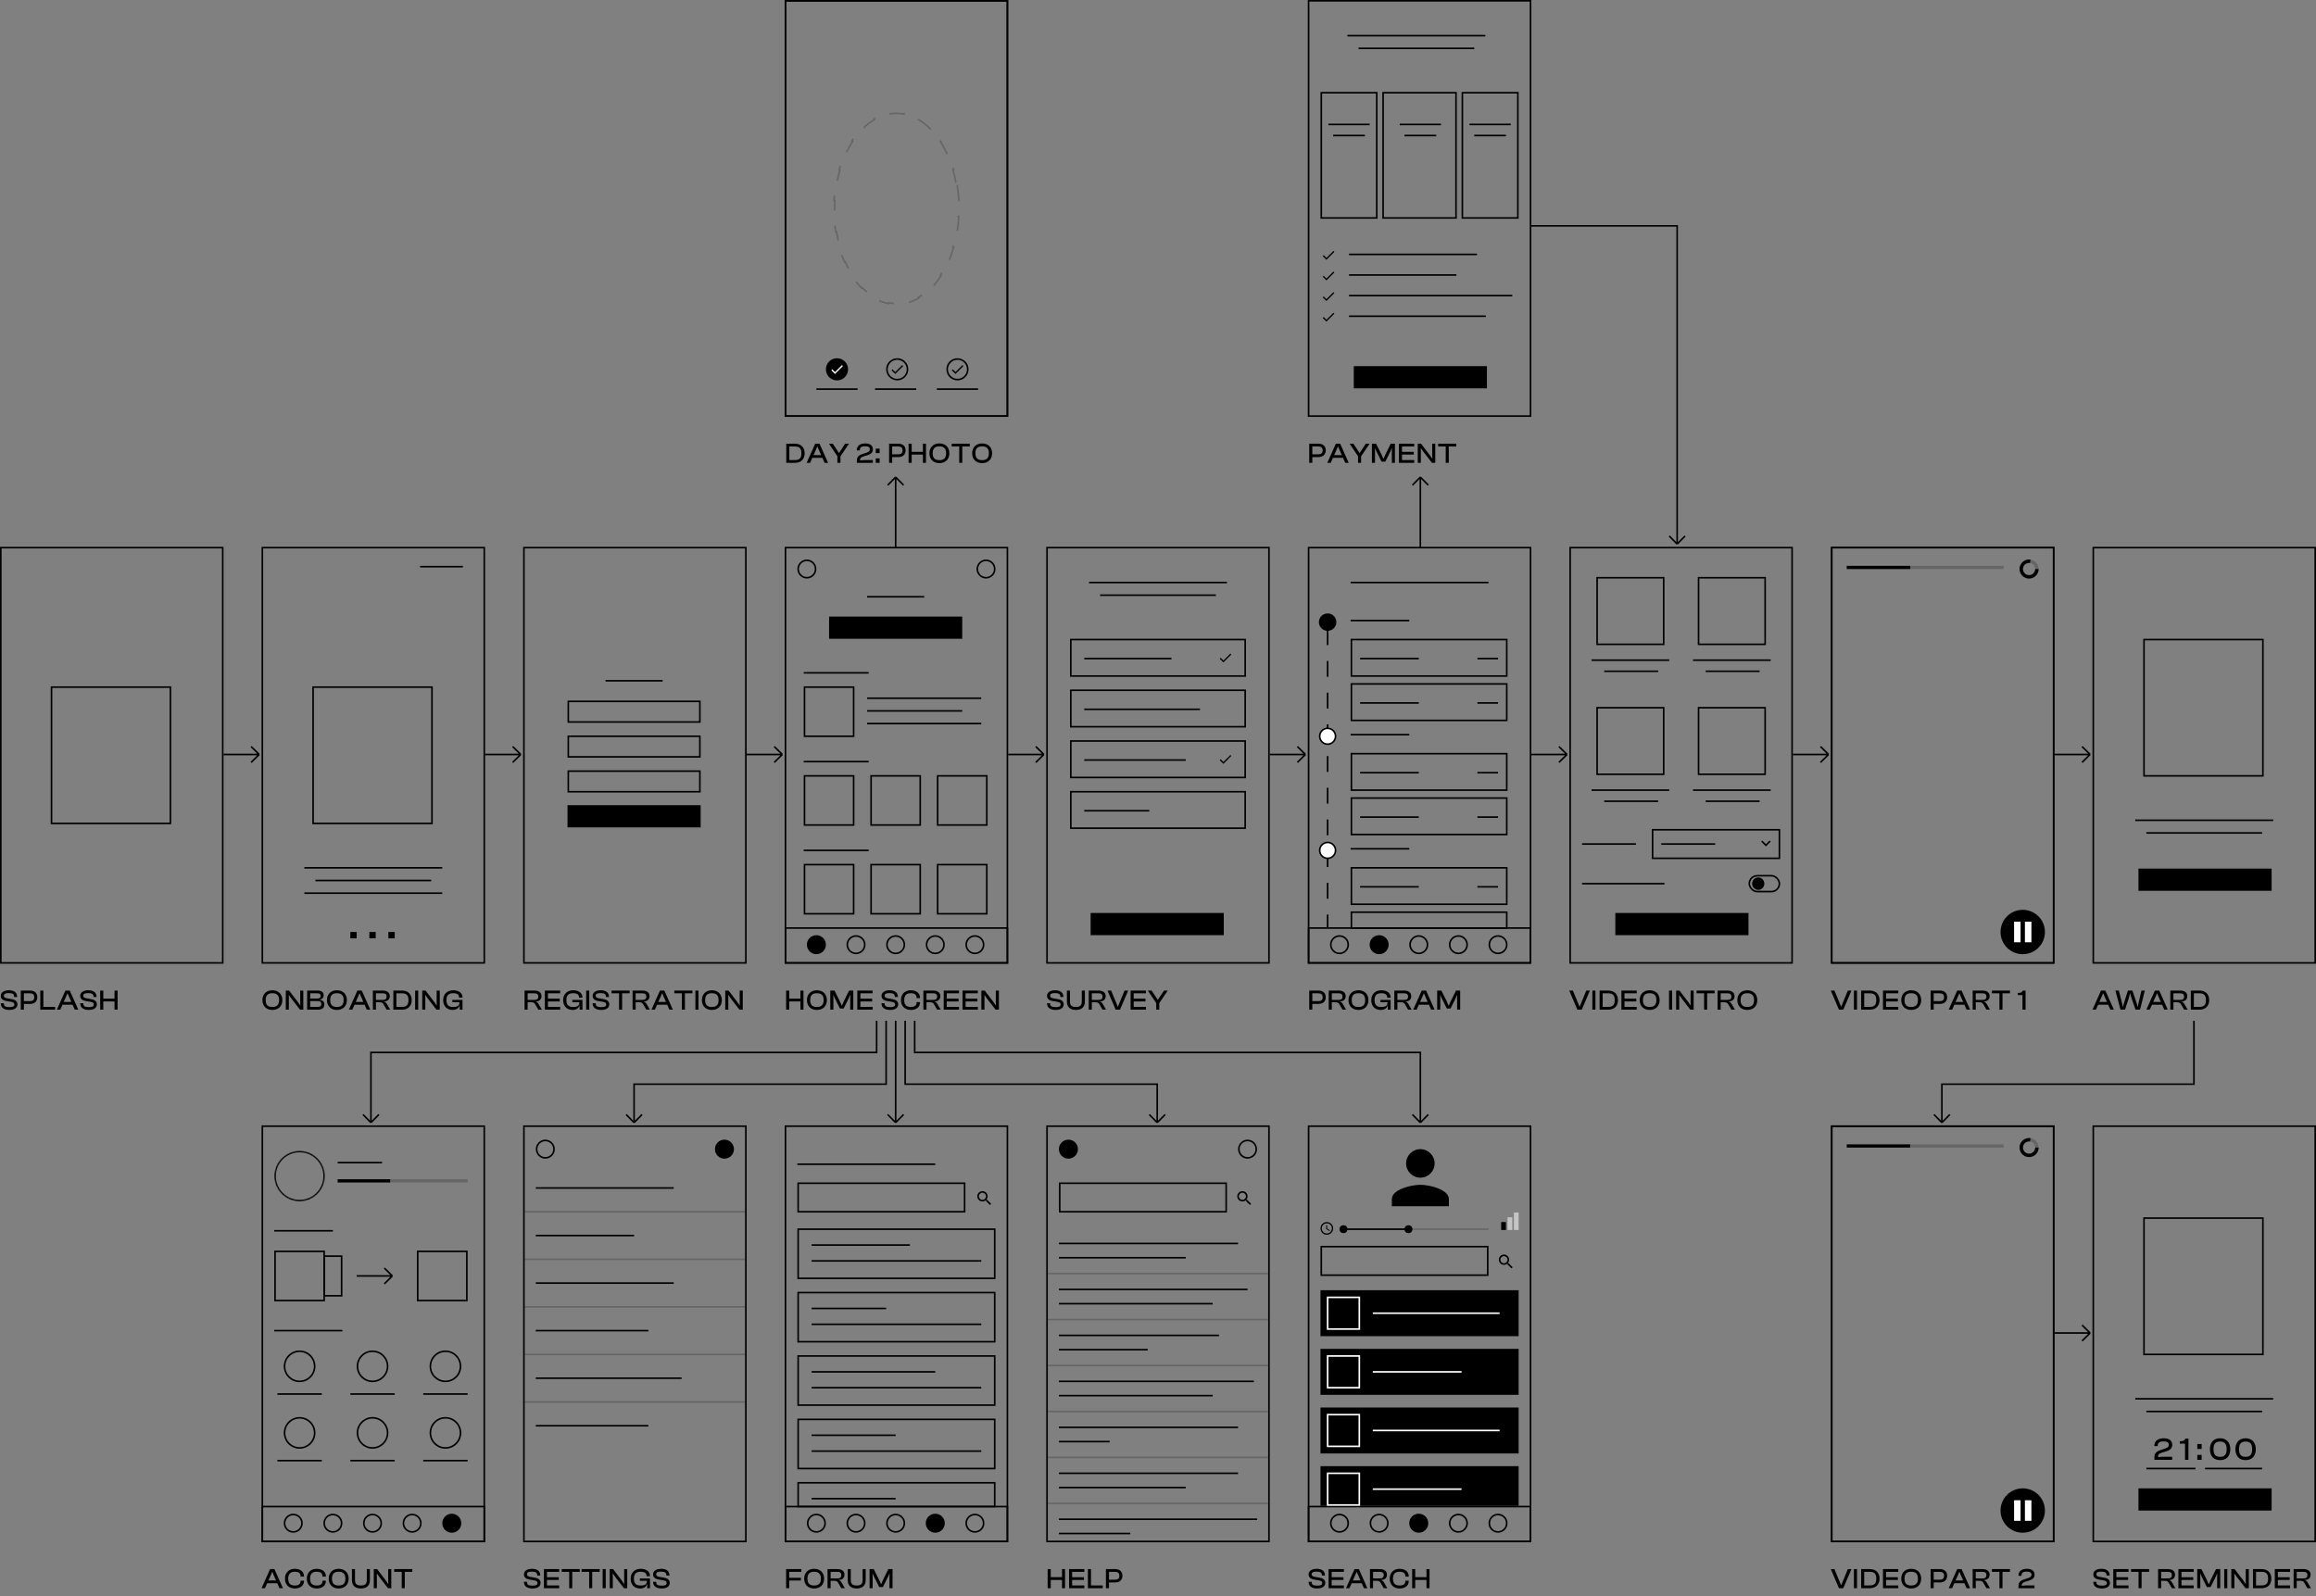 <svg width="1461" height="1007" viewBox="0 0 1461 1007" fill="none" xmlns="http://www.w3.org/2000/svg">
<rect x="0" y="0" width="1461" height="1007" fill="#808080" stroke="none"/>
<rect x="1103.5" y="552.5" width="19" height="10" rx="5" stroke="black"/>
<ellipse cx="1109.15" cy="557.5" rx="3.846" ry="3.929" fill="black"/>
<rect x="0.5" y="345.5" width="140" height="262" stroke="black"/>
<rect x="495.5" y="345.5" width="140" height="262" stroke="black"/>
<rect x="495.5" y="0.5" width="140" height="262" stroke="black"/>
<rect x="660.5" y="345.5" width="140" height="262" stroke="black"/>
<rect x="825.5" y="345.5" width="140" height="262" stroke="black"/>
<line x1="837.5" y1="397" x2="837.5" y2="585" stroke="black" stroke-dasharray="10 10"/>
<circle cx="837.5" cy="392.5" r="5.5" fill="black"/>
<circle cx="837.5" cy="464.5" r="5" fill="white" stroke="black"/>
<circle cx="837.5" cy="536.5" r="5" fill="white" stroke="black"/>
<rect x="825.5" y="0.5" width="140" height="262" stroke="black"/>
<rect x="165.5" y="710.5" width="140" height="262" stroke="black"/>
<line opacity="0.2" x1="213" y1="745" x2="295" y2="745" stroke="black" stroke-width="2"/>
<line x1="213" y1="745" x2="246.131" y2="745" stroke="black" stroke-width="2"/>
<rect x="330.5" y="710.5" width="140" height="262" stroke="black"/>
<rect x="495.5" y="710.5" width="140" height="262" stroke="black"/>
<rect x="660.5" y="710.5" width="140" height="262" stroke="black"/>
<rect x="825.5" y="710.5" width="140" height="262" stroke="black"/>
<rect x="990.5" y="345.5" width="140" height="262" stroke="black"/>
<rect x="1155.5" y="345.5" width="140" height="262" stroke="black"/>
<rect x="1155.5" y="710.5" width="140" height="262" stroke="black"/>
<rect x="1320.5" y="345.5" width="140" height="262" stroke="black"/>
<path d="M636 476H658.5M658.5 476L653.418 471M658.5 476L653.418 481" stroke="black"/>
<rect x="1320.5" y="710.5" width="140" height="262" stroke="black"/>
<path d="M801 476H823.5M823.5 476L818.418 471M823.5 476L818.418 481" stroke="black"/>
<path d="M966 476H988.5M988.5 476L983.418 471M988.5 476L983.418 481" stroke="black"/>
<path d="M32.5 433.5H107.5V519.5H32.5V433.5Z" stroke="black"/>
<path d="M141 476H163.5M163.5 476L158.418 471M163.5 476L158.418 481" stroke="black"/>
<path d="M471 476H493.5M493.5 476L488.418 471M493.5 476L488.418 481" stroke="black"/>
<path d="M565 644L565 708.25M565 708.25L570 703.168M565 708.25L560 703.168" stroke="black"/>
<path d="M565 345.25L565 301M565 301L560 306.082M565 301L570 306.082" stroke="black"/>
<path d="M896 345.25L896 301M896 301L891 306.082M896 301L901 306.082" stroke="black"/>
<path d="M1058 343.25L1058 142.5L965.5 142.5M1058 343.25L1063 338.168M1058 343.25L1053 338.168" stroke="black"/>
<path d="M730 708.25L730 684L571 684L571 644M730 708.25L735 703.168M730 708.25L725 703.168" stroke="black"/>
<path d="M896 708.25L896 664L577 664L577 644M896 708.25L901 703.168M896 708.25L891 703.168" stroke="black"/>
<path d="M400 708.25L400 684L559 684L559 644M400 708.25L395 703.168M400 708.25L405 703.168" stroke="black"/>
<path d="M1225 708.25L1225 684L1384 684L1384 644M1225 708.25L1220 703.168M1225 708.25L1230 703.168" stroke="black"/>
<path d="M234 708.25L234 664L553 664L553 644M234 708.25L229 703.168M234 708.25L239 703.168" stroke="black"/>
<path d="M306 476H328.5M328.5 476L323.418 471M328.5 476L323.418 481" stroke="black"/>
<path d="M225 805H247.5M247.5 805L242.418 800M247.5 805L242.418 810" stroke="black"/>
<path d="M497.844 637V631.798H504.936V637H506.862V624.94H504.936V630.052H497.844V624.94H495.9V637H497.844ZM515.321 637.18C519.137 637.18 521.621 634.732 521.621 630.97C521.621 627.208 519.137 624.76 515.321 624.76C511.541 624.76 509.039 627.208 509.039 630.97C509.039 634.732 511.541 637.18 515.321 637.18ZM515.321 635.308C512.459 635.308 511.091 633.976 511.091 630.97C511.091 627.964 512.459 626.614 515.321 626.614C518.183 626.614 519.569 627.964 519.569 630.97C519.569 633.976 518.183 635.308 515.321 635.308ZM525.722 637V629.602L525.65 627.856H525.794L526.532 629.602L529.862 636.28H532.202L535.532 629.602L536.27 627.856H536.414L536.342 629.602V637H538.286V624.94H535.64L532.202 631.924L531.14 634.426H530.996L529.898 631.924L526.424 624.94H523.778V637H525.722ZM550.458 637V635.254H542.754V631.798H550.188V630.07H542.754V626.686H550.458V624.94H540.81V637H550.458ZM561.546 637.18C565.11 637.18 566.604 635.488 566.604 633.652C566.604 631.888 565.416 630.79 563.004 630.358L560.07 629.854C558.648 629.548 558.036 629.206 558.036 628.162C558.036 627.082 558.9 626.542 561.096 626.542C563.598 626.542 564.48 627.28 564.48 628.756V628.99H566.406V628.882C566.406 626.524 564.804 624.76 561.276 624.76C557.532 624.76 556.092 626.524 556.092 628.27C556.092 630.25 557.532 631.186 559.566 631.546L562.518 632.032C564.048 632.32 564.66 632.716 564.66 633.76C564.66 634.894 563.85 635.398 561.546 635.398C558.9 635.398 558.054 634.678 558.054 633.238V632.95H556.11V633.058C556.11 635.596 557.946 637.18 561.546 637.18ZM574.572 637.18C577.992 637.18 580.35 635.38 580.35 632.482V632.248H578.208V632.482C578.208 634.336 577.038 635.308 574.59 635.308C571.764 635.308 570.396 633.976 570.396 630.97C570.396 627.964 571.764 626.614 574.59 626.614C577.038 626.614 578.208 627.604 578.208 629.44V629.692H580.35V629.44C580.35 626.56 577.974 624.76 574.572 624.76C570.828 624.76 568.344 627.208 568.344 630.97C568.344 634.732 570.828 637.18 574.572 637.18ZM584.447 637V632.32H586.661C588.173 632.32 588.731 632.716 589.271 633.67L591.197 637H593.429L591.413 633.508C590.981 632.752 590.549 632.212 589.613 631.96V631.834C591.881 631.708 593.195 630.484 593.195 628.486C593.195 626.236 591.503 624.94 588.767 624.94H582.503V637H584.447ZM584.447 626.686H588.749C590.369 626.686 591.179 627.28 591.179 628.756C591.179 630.268 590.369 630.826 588.749 630.826H584.447V626.686ZM604.964 637V635.254H597.26V631.798H604.694V630.07H597.26V626.686H604.964V624.94H595.316V637H604.964ZM616.846 637V635.254H609.142V631.798H616.576V630.07H609.142V626.686H616.846V624.94H607.198V637H616.846ZM621.024 637V629.926L620.952 627.838H621.096L622.608 629.962L628.044 637H630.132V624.94H628.188V632.068L628.278 634.246H628.134L626.568 631.996L621.168 624.94H619.08V637H621.024Z" fill="black"/>
<path d="M501.498 292C505.242 292 507.6 289.696 507.6 285.97C507.6 282.244 505.242 279.94 501.498 279.94H496.008V292H501.498ZM501.498 281.686C504.288 281.686 505.548 282.874 505.548 285.97C505.548 289.066 504.288 290.254 501.498 290.254H497.934V281.686H501.498ZM511.028 292L512.414 288.868H518.786L520.172 292H522.368L516.986 279.94H514.25L508.868 292H511.028ZM514.826 283.45L515.528 281.74H515.672L516.374 283.45L518.012 287.122H513.188L514.826 283.45ZM530.18 292V287.878L535.544 279.94H533.15L530.324 284.224L529.334 285.754H529.19L528.182 284.224L525.338 279.94H522.962L528.254 287.842V292H530.18ZM550.619 292V290.254H545.453L542.537 290.452C542.537 289.084 543.095 288.508 544.715 287.95L547.253 287.176C549.377 286.528 550.655 285.484 550.655 283.504C550.655 281.38 549.215 279.76 545.795 279.76C542.033 279.76 540.503 281.776 540.503 284.008V284.188H542.411V283.972C542.411 282.388 543.311 281.542 545.723 281.542C547.883 281.542 548.711 282.19 548.711 283.468C548.711 284.53 548.207 285.016 546.767 285.538L543.887 286.528C541.403 287.374 540.521 288.49 540.521 290.722V292H550.619ZM554.902 285.844V283.054H552.454V285.844H554.902ZM554.902 292V289.21H552.454V292H554.902ZM562.808 292V288.364H566.768C569.45 288.364 571.286 286.816 571.286 284.152C571.286 281.47 569.45 279.94 566.768 279.94H560.864V292H562.808ZM566.588 281.686C568.406 281.686 569.342 282.37 569.342 284.152C569.342 285.934 568.406 286.618 566.588 286.618H562.808V281.686H566.588ZM575.112 292V286.798H582.204V292H584.13V279.94H582.204V285.052H575.112V279.94H573.168V292H575.112ZM592.589 292.18C596.405 292.18 598.889 289.732 598.889 285.97C598.889 282.208 596.405 279.76 592.589 279.76C588.809 279.76 586.307 282.208 586.307 285.97C586.307 289.732 588.809 292.18 592.589 292.18ZM592.589 290.308C589.727 290.308 588.359 288.976 588.359 285.97C588.359 282.964 589.727 281.614 592.589 281.614C595.451 281.614 596.837 282.964 596.837 285.97C596.837 288.976 595.451 290.308 592.589 290.308ZM607.039 292V281.686H611.773V279.94H600.361V281.686H605.113V292H607.039ZM619.553 292.18C623.369 292.18 625.853 289.732 625.853 285.97C625.853 282.208 623.369 279.76 619.553 279.76C615.773 279.76 613.271 282.208 613.271 285.97C613.271 289.732 615.773 292.18 619.553 292.18ZM619.553 290.308C616.691 290.308 615.323 288.976 615.323 285.97C615.323 282.964 616.691 281.614 619.553 281.614C622.415 281.614 623.801 282.964 623.801 285.97C623.801 288.976 622.415 290.308 619.553 290.308Z" fill="black"/>
<path d="M665.958 637.18C669.522 637.18 671.016 635.488 671.016 633.652C671.016 631.888 669.828 630.79 667.416 630.358L664.482 629.854C663.06 629.548 662.448 629.206 662.448 628.162C662.448 627.082 663.312 626.542 665.508 626.542C668.01 626.542 668.892 627.28 668.892 628.756V628.99H670.818V628.882C670.818 626.524 669.216 624.76 665.688 624.76C661.944 624.76 660.504 626.524 660.504 628.27C660.504 630.25 661.944 631.186 663.978 631.546L666.93 632.032C668.46 632.32 669.072 632.716 669.072 633.76C669.072 634.894 668.262 635.398 665.958 635.398C663.312 635.398 662.466 634.678 662.466 633.238V632.95H660.522V633.058C660.522 635.596 662.358 637.18 665.958 637.18ZM678.696 637.18C682.314 637.18 684.366 635.272 684.366 631.996V624.94H682.422V631.87C682.422 634.3 681.342 635.308 678.696 635.308C676.05 635.308 674.97 634.3 674.97 631.87V624.94H673.044V631.996C673.044 635.272 675.096 637.18 678.696 637.18ZM688.753 637V632.32H690.967C692.479 632.32 693.037 632.716 693.577 633.67L695.503 637H697.735L695.719 633.508C695.287 632.752 694.855 632.212 693.919 631.96V631.834C696.187 631.708 697.501 630.484 697.501 628.486C697.501 626.236 695.809 624.94 693.073 624.94H686.809V637H688.753ZM688.753 626.686H693.055C694.675 626.686 695.485 627.28 695.485 628.756C695.485 630.268 694.675 630.826 693.055 630.826H688.753V626.686ZM706.535 637L711.683 624.94H709.397L705.256 635.038H705.113L700.936 624.94H698.632L703.781 637H706.535ZM722.875 637V635.254H715.171V631.798H722.605V630.07H715.171V626.686H722.875V624.94H713.227V637H722.875ZM731.301 637V632.878L736.665 624.94H734.271L731.445 629.224L730.455 630.754H730.311L729.303 629.224L726.459 624.94H724.083L729.375 632.842V637H731.301Z" fill="black"/>
<path d="M827.844 637V633.364H831.804C834.486 633.364 836.322 631.816 836.322 629.152C836.322 626.47 834.486 624.94 831.804 624.94H825.9V637H827.844ZM831.624 626.686C833.442 626.686 834.378 627.37 834.378 629.152C834.378 630.934 833.442 631.618 831.624 631.618H827.844V626.686H831.624ZM840.148 637V632.32H842.362C843.874 632.32 844.432 632.716 844.972 633.67L846.898 637H849.13L847.114 633.508C846.682 632.752 846.25 632.212 845.314 631.96V631.834C847.582 631.708 848.896 630.484 848.896 628.486C848.896 626.236 847.204 624.94 844.468 624.94H838.204V637H840.148ZM840.148 626.686H844.45C846.07 626.686 846.88 627.28 846.88 628.756C846.88 630.268 846.07 630.826 844.45 630.826H840.148V626.686ZM856.94 637.18C860.756 637.18 863.24 634.732 863.24 630.97C863.24 627.208 860.756 624.76 856.94 624.76C853.16 624.76 850.658 627.208 850.658 630.97C850.658 634.732 853.16 637.18 856.94 637.18ZM856.94 635.308C854.078 635.308 852.71 633.976 852.71 630.97C852.71 627.964 854.078 626.614 856.94 626.614C859.802 626.614 861.188 627.964 861.188 630.97C861.188 633.976 859.802 635.308 856.94 635.308ZM870.94 637.18C873.298 637.18 874.828 636.154 875.332 634.39H875.458V637H877.222V630.844H870.832V632.32H875.296V632.482C875.296 634.516 874.162 635.308 871.282 635.308C868.456 635.308 867.088 633.976 867.088 630.97C867.088 627.964 868.474 626.614 871.372 626.614C873.874 626.614 875.08 627.55 875.08 629.278V629.422H877.222V629.278C877.222 626.488 874.846 624.76 871.426 624.76C867.574 624.76 865.036 627.208 865.036 630.97C865.036 634.732 867.394 637.18 870.94 637.18ZM881.525 637V632.32H883.739C885.251 632.32 885.809 632.716 886.349 633.67L888.275 637H890.507L888.491 633.508C888.059 632.752 887.627 632.212 886.691 631.96V631.834C888.959 631.708 890.273 630.484 890.273 628.486C890.273 626.236 888.581 624.94 885.845 624.94H879.581V637H881.525ZM881.525 626.686H885.827C887.447 626.686 888.257 627.28 888.257 628.756C888.257 630.268 887.447 630.826 885.827 630.826H881.525V626.686ZM893.655 637L895.041 633.868H901.413L902.799 637H904.995L899.613 624.94H896.877L891.495 637H893.655ZM897.453 628.45L898.155 626.74H898.299L899.001 628.45L900.639 632.122H895.815L897.453 628.45ZM908.559 637V629.602L908.487 627.856H908.631L909.369 629.602L912.699 636.28H915.039L918.369 629.602L919.107 627.856H919.251L919.179 629.602V637H921.123V624.94H918.477L915.039 631.924L913.977 634.426H913.833L912.735 631.924L909.261 624.94H906.615V637H908.559Z" fill="black"/>
<path d="M827.844 292V288.364H831.804C834.486 288.364 836.322 286.816 836.322 284.152C836.322 281.47 834.486 279.94 831.804 279.94H825.9V292H827.844ZM831.624 281.686C833.442 281.686 834.378 282.37 834.378 284.152C834.378 285.934 833.442 286.618 831.624 286.618H827.844V281.686H831.624ZM839.464 292L840.85 288.868H847.222L848.608 292H850.804L845.422 279.94H842.686L837.304 292H839.464ZM843.262 283.45L843.964 281.74H844.108L844.81 283.45L846.448 287.122H841.624L843.262 283.45ZM858.616 292V287.878L863.98 279.94H861.586L858.76 284.224L857.77 285.754H857.626L856.618 284.224L853.774 279.94H851.398L856.69 287.842V292H858.616ZM867.393 292V284.602L867.321 282.856H867.465L868.203 284.602L871.533 291.28H873.873L877.203 284.602L877.941 282.856H878.085L878.013 284.602V292H879.957V279.94H877.311L873.873 286.924L872.811 289.426H872.667L871.569 286.924L868.095 279.94H865.449V292H867.393ZM892.129 292V290.254H884.425V286.798H891.859V285.07H884.425V281.686H892.129V279.94H882.481V292H892.129ZM896.307 292V284.926L896.235 282.838H896.379L897.891 284.962L903.327 292H905.415V279.94H903.471V287.068L903.561 289.246H903.417L901.851 286.996L896.451 279.94H894.363V292H896.307ZM913.927 292V281.686H918.661V279.94H907.249V281.686H912.001V292H913.927Z" fill="black"/>
<path d="M1131 476H1153.5M1153.5 476L1148.42 471M1153.5 476L1148.42 481" stroke="black"/>
<path d="M1296 476H1318.5M1318.5 476L1313.42 471M1318.5 476L1313.42 481" stroke="black"/>
<path d="M1296 841H1318.5M1318.5 841L1313.42 836M1318.5 841L1313.42 846" stroke="black"/>
<path d="M167.16 1002L168.546 998.868H174.918L176.304 1002H178.5L173.118 989.94H170.382L165 1002H167.16ZM170.958 993.45L171.66 991.74H171.804L172.506 993.45L174.144 997.122H169.32L170.958 993.45ZM185.988 1002.18C189.408 1002.18 191.766 1000.38 191.766 997.482V997.248H189.624V997.482C189.624 999.336 188.454 1000.31 186.006 1000.31C183.18 1000.31 181.812 998.976 181.812 995.97C181.812 992.964 183.18 991.614 186.006 991.614C188.454 991.614 189.624 992.604 189.624 994.44V994.692H191.766V994.44C191.766 991.56 189.39 989.76 185.988 989.76C182.244 989.76 179.76 992.208 179.76 995.97C179.76 999.732 182.244 1002.18 185.988 1002.18ZM199.786 1002.18C203.206 1002.18 205.564 1000.38 205.564 997.482V997.248H203.422V997.482C203.422 999.336 202.252 1000.31 199.804 1000.31C196.978 1000.31 195.61 998.976 195.61 995.97C195.61 992.964 196.978 991.614 199.804 991.614C202.252 991.614 203.422 992.604 203.422 994.44V994.692H205.564V994.44C205.564 991.56 203.188 989.76 199.786 989.76C196.042 989.76 193.558 992.208 193.558 995.97C193.558 999.732 196.042 1002.18 199.786 1002.18ZM213.638 1002.18C217.454 1002.18 219.938 999.732 219.938 995.97C219.938 992.208 217.454 989.76 213.638 989.76C209.858 989.76 207.356 992.208 207.356 995.97C207.356 999.732 209.858 1002.18 213.638 1002.18ZM213.638 1000.31C210.776 1000.31 209.408 998.976 209.408 995.97C209.408 992.964 210.776 991.614 213.638 991.614C216.5 991.614 217.886 992.964 217.886 995.97C217.886 998.976 216.5 1000.31 213.638 1000.31ZM227.674 1002.18C231.292 1002.18 233.344 1000.27 233.344 996.996V989.94H231.4V996.87C231.4 999.3 230.32 1000.31 227.674 1000.31C225.028 1000.31 223.948 999.3 223.948 996.87V989.94H222.022V996.996C222.022 1000.27 224.074 1002.18 227.674 1002.18ZM237.731 1002V994.926L237.659 992.838H237.803L239.315 994.962L244.751 1002H246.839V989.94H244.895V997.068L244.985 999.246H244.841L243.275 996.996L237.875 989.94H235.787V1002H237.731ZM255.351 1002V991.686H260.085V989.94H248.673V991.686H253.425V1002H255.351Z" fill="black"/>
<path d="M335.958 1002.18C339.522 1002.18 341.016 1000.49 341.016 998.652C341.016 996.888 339.828 995.79 337.416 995.358L334.482 994.854C333.06 994.548 332.448 994.206 332.448 993.162C332.448 992.082 333.312 991.542 335.508 991.542C338.01 991.542 338.892 992.28 338.892 993.756V993.99H340.818V993.882C340.818 991.524 339.216 989.76 335.688 989.76C331.944 989.76 330.504 991.524 330.504 993.27C330.504 995.25 331.944 996.186 333.978 996.546L336.93 997.032C338.46 997.32 339.072 997.716 339.072 998.76C339.072 999.894 338.262 1000.4 335.958 1000.4C333.312 1000.4 332.466 999.678 332.466 998.238V997.95H330.522V998.058C330.522 1000.6 332.358 1002.18 335.958 1002.18ZM352.764 1002V1000.25H345.06V996.798H352.494V995.07H345.06V991.686H352.764V989.94H343.116V1002H352.764ZM360.992 1002V991.686H365.726V989.94H354.314V991.686H359.066V1002H360.992ZM373.577 1002V991.686H378.311V989.94H366.899V991.686H371.651V1002H373.577ZM382.113 1002V989.94H380.169V1002H382.113ZM386.577 1002V994.926L386.505 992.838H386.649L388.161 994.962L393.597 1002H395.685V989.94H393.741V997.068L393.831 999.246H393.687L392.121 996.996L386.721 989.94H384.633V1002H386.577ZM403.746 1002.18C406.104 1002.18 407.634 1001.15 408.138 999.39H408.264V1002H410.028V995.844H403.638V997.32H408.102V997.482C408.102 999.516 406.968 1000.31 404.088 1000.31C401.262 1000.31 399.894 998.976 399.894 995.97C399.894 992.964 401.28 991.614 404.178 991.614C406.68 991.614 407.886 992.55 407.886 994.278V994.422H410.028V994.278C410.028 991.488 407.652 989.76 404.232 989.76C400.38 989.76 397.842 992.208 397.842 995.97C397.842 999.732 400.2 1002.18 403.746 1002.18ZM417.445 1002.18C421.009 1002.18 422.503 1000.49 422.503 998.652C422.503 996.888 421.315 995.79 418.903 995.358L415.969 994.854C414.547 994.548 413.935 994.206 413.935 993.162C413.935 992.082 414.799 991.542 416.995 991.542C419.497 991.542 420.379 992.28 420.379 993.756V993.99H422.305V993.882C422.305 991.524 420.703 989.76 417.175 989.76C413.431 989.76 411.991 991.524 411.991 993.27C411.991 995.25 413.431 996.186 415.465 996.546L418.417 997.032C419.947 997.32 420.559 997.716 420.559 998.76C420.559 999.894 419.749 1000.4 417.445 1000.4C414.799 1000.4 413.953 999.678 413.953 998.238V997.95H412.009V998.058C412.009 1000.6 413.845 1002.18 417.445 1002.18Z" fill="black"/>
<path d="M5.958 637.18C9.522 637.18 11.016 635.488 11.016 633.652C11.016 631.888 9.828 630.79 7.416 630.358L4.482 629.854C3.06 629.548 2.448 629.206 2.448 628.162C2.448 627.082 3.312 626.542 5.508 626.542C8.01 626.542 8.892 627.28 8.892 628.756V628.99H10.818V628.882C10.818 626.524 9.216 624.76 5.688 624.76C1.944 624.76 0.504 626.524 0.504 628.27C0.504 630.25 1.944 631.186 3.978 631.546L6.93 632.032C8.46 632.32 9.072 632.716 9.072 633.76C9.072 634.894 8.262 635.398 5.958 635.398C3.312 635.398 2.466 634.678 2.466 633.238V632.95H0.522V633.058C0.522 635.596 2.358 637.18 5.958 637.18ZM15.06 637V633.364H19.02C21.702 633.364 23.538 631.816 23.538 629.152C23.538 626.47 21.702 624.94 19.02 624.94H13.116V637H15.06ZM18.84 626.686C20.658 626.686 21.594 627.37 21.594 629.152C21.594 630.934 20.658 631.618 18.84 631.618H15.06V626.686H18.84ZM34.798 637V635.254H27.364V624.94H25.42V637H34.798ZM38.035 637L39.421 633.868H45.793L47.179 637H49.375L43.993 624.94H41.257L35.875 637H38.035ZM41.833 628.45L42.535 626.74H42.679L43.381 628.45L45.019 632.122H40.195L41.833 628.45ZM56.053 637.18C59.617 637.18 61.111 635.488 61.111 633.652C61.111 631.888 59.923 630.79 57.511 630.358L54.577 629.854C53.155 629.548 52.543 629.206 52.543 628.162C52.543 627.082 53.407 626.542 55.603 626.542C58.105 626.542 58.987 627.28 58.987 628.756V628.99H60.913V628.882C60.913 626.524 59.311 624.76 55.783 624.76C52.039 624.76 50.599 626.524 50.599 628.27C50.599 630.25 52.039 631.186 54.073 631.546L57.025 632.032C58.555 632.32 59.167 632.716 59.167 633.76C59.167 634.894 58.357 635.398 56.053 635.398C53.407 635.398 52.561 634.678 52.561 633.238V632.95H50.617V633.058C50.617 635.596 52.453 637.18 56.053 637.18ZM65.155 637V631.798H72.247V637H74.173V624.94H72.247V630.052H65.155V624.94H63.211V637H65.155Z" fill="black"/>
<rect x="330.5" y="345.5" width="140" height="262" stroke="black"/>
<path d="M358 508H442V522H358V508Z" fill="black"/>
<path d="M688 576H772V590H688V576Z" fill="black"/>
<path d="M523 389H607V403H523V389Z" fill="black"/>
<path d="M1349 548H1433V562H1349V548Z" fill="black"/>
<path d="M1019 576H1103V590H1019V576Z" fill="black"/>
<path d="M854 231H938V245H854V231Z" fill="black"/>
<path d="M358.5 442.5H441.5V455.5H358.5V442.5Z" stroke="black"/>
<path d="M358.5 464.5H441.5V477.5H358.5V464.5Z" stroke="black"/>
<path d="M358.5 486.5H441.5V499.5H358.5V486.5Z" stroke="black"/>
<path d="M1349 939H1433V953H1349V939Z" fill="black"/>
<path d="M675.5 435.5H785.5V458.5H675.5V435.5Z" stroke="black"/>
<path d="M503.5 775.5H627.5V806.5H503.5V775.5Z" stroke="black"/>
<path d="M503.5 815.5H627.5V846.5H503.5V815.5Z" stroke="black"/>
<path d="M503.5 855.5H627.5V886.5H503.5V855.5Z" stroke="black"/>
<path d="M503.5 895.5H627.5V926.5H503.5V895.5Z" stroke="black"/>
<path d="M503.5 935.5H627.5V950.5H503.5V935.5Z" stroke="black"/>
<path d="M675.5 403.5H785.5V426.5H675.5V403.5Z" stroke="black"/>
<path d="M675.5 467.5H785.5V490.5H675.5V467.5Z" stroke="black"/>
<path d="M675.5 499.5H785.5V522.5H675.5V499.5Z" stroke="black"/>
<line x1="382" y1="429.5" x2="418" y2="429.5" stroke="black"/>
<line x1="547" y1="376.5" x2="583" y2="376.5" stroke="black"/>
<line x1="552" y1="245.5" x2="578" y2="245.5" stroke="black"/>
<line x1="591" y1="245.5" x2="617" y2="245.5" stroke="black"/>
<line x1="515" y1="245.5" x2="541" y2="245.5" stroke="black"/>
<path d="M332.844 637V632.32H335.058C336.57 632.32 337.128 632.716 337.668 633.67L339.594 637H341.826L339.81 633.508C339.378 632.752 338.946 632.212 338.01 631.96V631.834C340.278 631.708 341.592 630.484 341.592 628.486C341.592 626.236 339.9 624.94 337.164 624.94H330.9V637H332.844ZM332.844 626.686H337.146C338.766 626.686 339.576 627.28 339.576 628.756C339.576 630.268 338.766 630.826 337.146 630.826H332.844V626.686ZM353.362 637V635.254H345.658V631.798H353.092V630.07H345.658V626.686H353.362V624.94H343.714V637H353.362ZM361.14 637.18C363.498 637.18 365.028 636.154 365.532 634.39H365.658V637H367.422V630.844H361.032V632.32H365.496V632.482C365.496 634.516 364.362 635.308 361.482 635.308C358.656 635.308 357.288 633.976 357.288 630.97C357.288 627.964 358.674 626.614 361.572 626.614C364.074 626.614 365.28 627.55 365.28 629.278V629.422H367.422V629.278C367.422 626.488 365.046 624.76 361.626 624.76C357.774 624.76 355.236 627.208 355.236 630.97C355.236 634.732 357.594 637.18 361.14 637.18ZM371.725 637V624.94H369.781V637H371.725ZM379.303 637.18C382.867 637.18 384.361 635.488 384.361 633.652C384.361 631.888 383.173 630.79 380.761 630.358L377.827 629.854C376.405 629.548 375.793 629.206 375.793 628.162C375.793 627.082 376.657 626.542 378.853 626.542C381.355 626.542 382.237 627.28 382.237 628.756V628.99H384.163V628.882C384.163 626.524 382.561 624.76 379.033 624.76C375.289 624.76 373.849 626.524 373.849 628.27C373.849 630.25 375.289 631.186 377.323 631.546L380.275 632.032C381.805 632.32 382.417 632.716 382.417 633.76C382.417 634.894 381.607 635.398 379.303 635.398C376.657 635.398 375.811 634.678 375.811 633.238V632.95H373.867V633.058C373.867 635.596 375.703 637.18 379.303 637.18ZM392.455 637V626.686H397.189V624.94H385.777V626.686H390.529V637H392.455ZM400.99 637V632.32H403.204C404.716 632.32 405.274 632.716 405.814 633.67L407.74 637H409.972L407.956 633.508C407.524 632.752 407.092 632.212 406.156 631.96V631.834C408.424 631.708 409.738 630.484 409.738 628.486C409.738 626.236 408.046 624.94 405.31 624.94H399.046V637H400.99ZM400.99 626.686H405.292C406.912 626.686 407.722 627.28 407.722 628.756C407.722 630.268 406.912 630.826 405.292 630.826H400.99V626.686ZM413.12 637L414.506 633.868H420.878L422.264 637H424.46L419.078 624.94H416.342L410.96 637H413.12ZM416.918 628.45L417.62 626.74H417.764L418.466 628.45L420.104 632.122H415.28L416.918 628.45ZM432.074 637V626.686H436.808V624.94H425.396V626.686H430.148V637H432.074ZM440.609 637V624.94H438.665V637H440.609ZM449.051 637.18C452.867 637.18 455.351 634.732 455.351 630.97C455.351 627.208 452.867 624.76 449.051 624.76C445.271 624.76 442.769 627.208 442.769 630.97C442.769 634.732 445.271 637.18 449.051 637.18ZM449.051 635.308C446.189 635.308 444.821 633.976 444.821 630.97C444.821 627.964 446.189 626.614 449.051 626.614C451.913 626.614 453.299 627.964 453.299 630.97C453.299 633.976 451.913 635.308 449.051 635.308ZM459.451 637V629.926L459.379 627.838H459.523L461.035 629.962L466.471 637H468.559V624.94H466.615V632.068L466.705 634.246H466.561L464.995 631.996L459.595 624.94H457.507V637H459.451Z" fill="black"/>
<path d="M662.844 1002V996.798H669.936V1002H671.862V989.94H669.936V995.052H662.844V989.94H660.9V1002H662.844ZM684.047 1002V1000.25H676.343V996.798H683.777V995.07H676.343V991.686H684.047V989.94H674.399V1002H684.047ZM695.659 1002V1000.25H688.225V989.94H686.281V1002H695.659ZM699.58 1002V998.364H703.54C706.222 998.364 708.058 996.816 708.058 994.152C708.058 991.47 706.222 989.94 703.54 989.94H697.636V1002H699.58ZM703.36 991.686C705.178 991.686 706.114 992.37 706.114 994.152C706.114 995.934 705.178 996.618 703.36 996.618H699.58V991.686H703.36Z" fill="black"/>
<path d="M830.958 1002.18C834.522 1002.18 836.016 1000.49 836.016 998.652C836.016 996.888 834.828 995.79 832.416 995.358L829.482 994.854C828.06 994.548 827.448 994.206 827.448 993.162C827.448 992.082 828.312 991.542 830.508 991.542C833.01 991.542 833.892 992.28 833.892 993.756V993.99H835.818V993.882C835.818 991.524 834.216 989.76 830.688 989.76C826.944 989.76 825.504 991.524 825.504 993.27C825.504 995.25 826.944 996.186 828.978 996.546L831.93 997.032C833.46 997.32 834.072 997.716 834.072 998.76C834.072 999.894 833.262 1000.4 830.958 1000.4C828.312 1000.4 827.466 999.678 827.466 998.238V997.95H825.522V998.058C825.522 1000.6 827.358 1002.18 830.958 1002.18ZM847.764 1002V1000.25H840.06V996.798H847.494V995.07H840.06V991.686H847.764V989.94H838.116V1002H847.764ZM851.258 1002L852.644 998.868H859.016L860.402 1002H862.598L857.216 989.94H854.48L849.098 1002H851.258ZM855.056 993.45L855.758 991.74H855.902L856.604 993.45L858.242 997.122H853.418L855.056 993.45ZM866.162 1002V997.32H868.376C869.888 997.32 870.446 997.716 870.986 998.67L872.912 1002H875.144L873.128 998.508C872.696 997.752 872.264 997.212 871.328 996.96V996.834C873.596 996.708 874.91 995.484 874.91 993.486C874.91 991.236 873.218 989.94 870.482 989.94H864.218V1002H866.162ZM866.162 991.686H870.464C872.084 991.686 872.894 992.28 872.894 993.756C872.894 995.268 872.084 995.826 870.464 995.826H866.162V991.686ZM882.9 1002.18C886.32 1002.18 888.678 1000.38 888.678 997.482V997.248H886.536V997.482C886.536 999.336 885.366 1000.31 882.918 1000.31C880.092 1000.31 878.724 998.976 878.724 995.97C878.724 992.964 880.092 991.614 882.918 991.614C885.366 991.614 886.536 992.604 886.536 994.44V994.692H888.678V994.44C888.678 991.56 886.302 989.76 882.9 989.76C879.156 989.76 876.672 992.208 876.672 995.97C876.672 999.732 879.156 1002.18 882.9 1002.18ZM892.774 1002V996.798H899.866V1002H901.792V989.94H899.866V995.052H892.774V989.94H890.83V1002H892.774Z" fill="black"/>
<path d="M497.844 1002V997.158H505.224V995.43H497.844V991.686H505.494V989.94H495.9V1002H497.844ZM513.581 1002.18C517.397 1002.18 519.881 999.732 519.881 995.97C519.881 992.208 517.397 989.76 513.581 989.76C509.801 989.76 507.299 992.208 507.299 995.97C507.299 999.732 509.801 1002.18 513.581 1002.18ZM513.581 1000.31C510.719 1000.31 509.351 998.976 509.351 995.97C509.351 992.964 510.719 991.614 513.581 991.614C516.443 991.614 517.829 992.964 517.829 995.97C517.829 998.976 516.443 1000.31 513.581 1000.31ZM523.981 1002V997.32H526.195C527.707 997.32 528.265 997.716 528.805 998.67L530.731 1002H532.963L530.947 998.508C530.515 997.752 530.083 997.212 529.147 996.96V996.834C531.415 996.708 532.729 995.484 532.729 993.486C532.729 991.236 531.037 989.94 528.301 989.94H522.037V1002H523.981ZM523.981 991.686H528.283C529.903 991.686 530.713 992.28 530.713 993.756C530.713 995.268 529.903 995.826 528.283 995.826H523.981V991.686ZM540.431 1002.18C544.049 1002.18 546.101 1000.27 546.101 996.996V989.94H544.157V996.87C544.157 999.3 543.077 1000.31 540.431 1000.31C537.785 1000.31 536.705 999.3 536.705 996.87V989.94H534.779V996.996C534.779 1000.27 536.831 1002.18 540.431 1002.18ZM550.488 1002V994.602L550.416 992.856H550.56L551.298 994.602L554.628 1001.28H556.968L560.298 994.602L561.036 992.856H561.18L561.108 994.602V1002H563.052V989.94H560.406L556.968 996.924L555.906 999.426H555.762L554.664 996.924L551.19 989.94H548.544V1002H550.488Z" fill="black"/>
<path d="M997.812 637L1002.96 624.94H1000.67L996.534 635.038H996.39L992.214 624.94H989.91L995.058 637H997.812ZM1006.45 637V624.94H1004.5V637H1006.45ZM1014.57 637C1018.31 637 1020.67 634.696 1020.67 630.97C1020.67 627.244 1018.31 624.94 1014.57 624.94H1009.08V637H1014.57ZM1014.57 626.686C1017.36 626.686 1018.62 627.874 1018.62 630.97C1018.62 634.066 1017.36 635.254 1014.57 635.254H1011V626.686H1014.57ZM1032.49 637V635.254H1024.78V631.798H1032.22V630.07H1024.78V626.686H1032.49V624.94H1022.84V637H1032.49ZM1040.64 637.18C1044.46 637.18 1046.94 634.732 1046.94 630.97C1046.94 627.208 1044.46 624.76 1040.64 624.76C1036.86 624.76 1034.36 627.208 1034.36 630.97C1034.36 634.732 1036.86 637.18 1040.64 637.18ZM1040.64 635.308C1037.78 635.308 1036.41 633.976 1036.41 630.97C1036.41 627.964 1037.78 626.614 1040.64 626.614C1043.5 626.614 1044.89 627.964 1044.89 630.97C1044.89 633.976 1043.5 635.308 1040.64 635.308ZM1054.84 637V624.94H1052.89V637H1054.84ZM1059.3 637V629.926L1059.23 627.838H1059.37L1060.89 629.962L1066.32 637H1068.41V624.94H1066.47V632.068L1066.56 634.246H1066.41L1064.85 631.996L1059.45 624.94H1057.36V637H1059.3ZM1076.92 637V626.686H1081.66V624.94H1070.24V626.686H1075V637H1076.92ZM1085.46 637V632.32H1087.67C1089.18 632.32 1089.74 632.716 1090.28 633.67L1092.21 637H1094.44L1092.42 633.508C1091.99 632.752 1091.56 632.212 1090.62 631.96V631.834C1092.89 631.708 1094.2 630.484 1094.2 628.486C1094.2 626.236 1092.51 624.94 1089.78 624.94H1083.51V637H1085.46ZM1085.46 626.686H1089.76C1091.38 626.686 1092.19 627.28 1092.19 628.756C1092.19 630.268 1091.38 630.826 1089.76 630.826H1085.46V626.686ZM1102.25 637.18C1106.06 637.18 1108.55 634.732 1108.55 630.97C1108.55 627.208 1106.06 624.76 1102.25 624.76C1098.47 624.76 1095.97 627.208 1095.97 630.97C1095.97 634.732 1098.47 637.18 1102.25 637.18ZM1102.25 635.308C1099.39 635.308 1098.02 633.976 1098.02 630.97C1098.02 627.964 1099.39 626.614 1102.25 626.614C1105.11 626.614 1106.5 627.964 1106.5 630.97C1106.5 633.976 1105.11 635.308 1102.25 635.308Z" fill="black"/>
<path d="M1162.81 637L1167.96 624.94H1165.67L1161.53 635.038H1161.39L1157.21 624.94H1154.91L1160.06 637H1162.81ZM1171.45 637V624.94H1169.5V637H1171.45ZM1179.57 637C1183.31 637 1185.67 634.696 1185.67 630.97C1185.67 627.244 1183.31 624.94 1179.57 624.94H1174.08V637H1179.57ZM1179.57 626.686C1182.36 626.686 1183.62 627.874 1183.62 630.97C1183.62 634.066 1182.36 635.254 1179.57 635.254H1176V626.686H1179.57ZM1197.49 637V635.254H1189.78V631.798H1197.22V630.07H1189.78V626.686H1197.49V624.94H1187.84V637H1197.49ZM1205.64 637.18C1209.46 637.18 1211.94 634.732 1211.94 630.97C1211.94 627.208 1209.46 624.76 1205.64 624.76C1201.86 624.76 1199.36 627.208 1199.36 630.97C1199.36 634.732 1201.86 637.18 1205.64 637.18ZM1205.64 635.308C1202.78 635.308 1201.41 633.976 1201.41 630.97C1201.41 627.964 1202.78 626.614 1205.64 626.614C1208.5 626.614 1209.89 627.964 1209.89 630.97C1209.89 633.976 1208.5 635.308 1205.64 635.308ZM1219.84 637V633.364H1223.8C1226.48 633.364 1228.32 631.816 1228.32 629.152C1228.32 626.47 1226.48 624.94 1223.8 624.94H1217.89V637H1219.84ZM1223.62 626.686C1225.44 626.686 1226.37 627.37 1226.37 629.152C1226.37 630.934 1225.44 631.618 1223.62 631.618H1219.84V626.686H1223.62ZM1231.46 637L1232.84 633.868H1239.22L1240.6 637H1242.8L1237.42 624.94H1234.68L1229.3 637H1231.46ZM1235.26 628.45L1235.96 626.74H1236.1L1236.8 628.45L1238.44 632.122H1233.62L1235.26 628.45ZM1246.36 637V632.32H1248.58C1250.09 632.32 1250.65 632.716 1251.19 633.67L1253.11 637H1255.34L1253.33 633.508C1252.9 632.752 1252.46 632.212 1251.53 631.96V631.834C1253.8 631.708 1255.11 630.484 1255.11 628.486C1255.11 626.236 1253.42 624.94 1250.68 624.94H1244.42V637H1246.36ZM1246.36 626.686H1250.66C1252.28 626.686 1253.09 627.28 1253.09 628.756C1253.09 630.268 1252.28 630.826 1250.66 630.826H1246.36V626.686ZM1263.23 637V626.686H1267.96V624.94H1256.55V626.686H1261.3V637H1263.23ZM1277.79 637V624.94H1276.08C1275.56 626.092 1274.8 626.434 1273.47 626.434H1272.89V627.82H1275.84V637H1277.79Z" fill="black"/>
<path d="M1162.81 1002L1167.96 989.94H1165.67L1161.53 1000.04H1161.39L1157.21 989.94H1154.91L1160.06 1002H1162.81ZM1171.45 1002V989.94H1169.5V1002H1171.45ZM1179.57 1002C1183.31 1002 1185.67 999.696 1185.67 995.97C1185.67 992.244 1183.31 989.94 1179.57 989.94H1174.08V1002H1179.57ZM1179.57 991.686C1182.36 991.686 1183.62 992.874 1183.62 995.97C1183.62 999.066 1182.36 1000.25 1179.57 1000.25H1176V991.686H1179.57ZM1197.49 1002V1000.25H1189.78V996.798H1197.22V995.07H1189.78V991.686H1197.49V989.94H1187.84V1002H1197.49ZM1205.64 1002.18C1209.46 1002.18 1211.94 999.732 1211.94 995.97C1211.94 992.208 1209.46 989.76 1205.64 989.76C1201.86 989.76 1199.36 992.208 1199.36 995.97C1199.36 999.732 1201.86 1002.18 1205.64 1002.18ZM1205.64 1000.31C1202.78 1000.31 1201.41 998.976 1201.41 995.97C1201.41 992.964 1202.78 991.614 1205.64 991.614C1208.5 991.614 1209.89 992.964 1209.89 995.97C1209.89 998.976 1208.5 1000.31 1205.64 1000.31ZM1219.84 1002V998.364H1223.8C1226.48 998.364 1228.32 996.816 1228.32 994.152C1228.32 991.47 1226.48 989.94 1223.8 989.94H1217.89V1002H1219.84ZM1223.62 991.686C1225.44 991.686 1226.37 992.37 1226.37 994.152C1226.37 995.934 1225.44 996.618 1223.62 996.618H1219.84V991.686H1223.62ZM1231.46 1002L1232.84 998.868H1239.22L1240.6 1002H1242.8L1237.42 989.94H1234.68L1229.3 1002H1231.46ZM1235.26 993.45L1235.96 991.74H1236.1L1236.8 993.45L1238.44 997.122H1233.62L1235.26 993.45ZM1246.36 1002V997.32H1248.58C1250.09 997.32 1250.65 997.716 1251.19 998.67L1253.11 1002H1255.34L1253.33 998.508C1252.9 997.752 1252.46 997.212 1251.53 996.96V996.834C1253.8 996.708 1255.11 995.484 1255.11 993.486C1255.11 991.236 1253.42 989.94 1250.68 989.94H1244.42V1002H1246.36ZM1246.36 991.686H1250.66C1252.28 991.686 1253.09 992.28 1253.09 993.756C1253.09 995.268 1252.28 995.826 1250.66 995.826H1246.36V991.686ZM1263.23 1002V991.686H1267.96V989.94H1256.55V991.686H1261.3V1002H1263.23ZM1283.42 1002V1000.25H1278.26L1275.34 1000.45C1275.34 999.084 1275.9 998.508 1277.52 997.95L1280.06 997.176C1282.18 996.528 1283.46 995.484 1283.46 993.504C1283.46 991.38 1282.02 989.76 1278.6 989.76C1274.84 989.76 1273.31 991.776 1273.31 994.008V994.188H1275.21V993.972C1275.21 992.388 1276.11 991.542 1278.53 991.542C1280.69 991.542 1281.51 992.19 1281.51 993.468C1281.51 994.53 1281.01 995.016 1279.57 995.538L1276.69 996.528C1274.21 997.374 1273.32 998.49 1273.32 1000.72V1002H1283.42Z" fill="black"/>
<path d="M1322.16 637L1323.55 633.868H1329.92L1331.3 637H1333.5L1328.12 624.94H1325.38L1320 637H1322.16ZM1325.96 628.45L1326.66 626.74H1326.8L1327.51 628.45L1329.14 632.122H1324.32L1325.96 628.45ZM1340.52 637L1342.81 629.98L1343.67 626.884H1343.83L1344.71 629.98L1347.14 637H1350.01L1353.03 624.94H1350.91L1349.11 632.572L1348.6 635.128H1348.46L1347.77 632.572L1345.18 624.94H1342.36L1339.93 632.572L1339.28 635.128H1339.13L1338.59 632.572L1336.63 624.94H1334.47L1337.66 637H1340.52ZM1356.15 637L1357.54 633.868H1363.91L1365.3 637H1367.49L1362.11 624.94H1359.38L1353.99 637H1356.15ZM1359.95 628.45L1360.65 626.74H1360.8L1361.5 628.45L1363.14 632.122H1358.31L1359.95 628.45ZM1371.06 637V632.32H1373.27C1374.78 632.32 1375.34 632.716 1375.88 633.67L1377.81 637H1380.04L1378.02 633.508C1377.59 632.752 1377.16 632.212 1376.22 631.96V631.834C1378.49 631.708 1379.81 630.484 1379.81 628.486C1379.81 626.236 1378.11 624.94 1375.38 624.94H1369.11V637H1371.06ZM1371.06 626.686H1375.36C1376.98 626.686 1377.79 627.28 1377.79 628.756C1377.79 630.268 1376.98 630.826 1375.36 630.826H1371.06V626.686ZM1387.53 637C1391.27 637 1393.63 634.696 1393.63 630.97C1393.63 627.244 1391.27 624.94 1387.53 624.94H1382.04V637H1387.53ZM1387.53 626.686C1390.32 626.686 1391.58 627.874 1391.58 630.97C1391.58 634.066 1390.32 635.254 1387.53 635.254H1383.96V626.686H1387.53Z" fill="black"/>
<path d="M1325.96 1002.18C1329.52 1002.18 1331.02 1000.49 1331.02 998.652C1331.02 996.888 1329.83 995.79 1327.42 995.358L1324.48 994.854C1323.06 994.548 1322.45 994.206 1322.45 993.162C1322.45 992.082 1323.31 991.542 1325.51 991.542C1328.01 991.542 1328.89 992.28 1328.89 993.756V993.99H1330.82V993.882C1330.82 991.524 1329.22 989.76 1325.69 989.76C1321.94 989.76 1320.5 991.524 1320.5 993.27C1320.5 995.25 1321.94 996.186 1323.98 996.546L1326.93 997.032C1328.46 997.32 1329.07 997.716 1329.07 998.76C1329.07 999.894 1328.26 1000.4 1325.96 1000.4C1323.31 1000.4 1322.47 999.678 1322.47 998.238V997.95H1320.52V998.058C1320.52 1000.6 1322.36 1002.18 1325.96 1002.18ZM1342.76 1002V1000.25H1335.06V996.798H1342.49V995.07H1335.06V991.686H1342.76V989.94H1333.12V1002H1342.76ZM1350.99 1002V991.686H1355.73V989.94H1344.31V991.686H1349.07V1002H1350.99ZM1363.32 1002V997.32H1365.54C1367.05 997.32 1367.61 997.716 1368.15 998.67L1370.07 1002H1372.31L1370.29 998.508C1369.86 997.752 1369.43 997.212 1368.49 996.96V996.834C1370.76 996.708 1372.07 995.484 1372.07 993.486C1372.07 991.236 1370.38 989.94 1367.64 989.94H1361.38V1002H1363.32ZM1363.32 991.686H1367.63C1369.25 991.686 1370.06 992.28 1370.06 993.756C1370.06 995.268 1369.25 995.826 1367.63 995.826H1363.32V991.686ZM1383.84 1002V1000.25H1376.14V996.798H1383.57V995.07H1376.14V991.686H1383.84V989.94H1374.19V1002H1383.84ZM1388.02 1002V994.602L1387.95 992.856H1388.09L1388.83 994.602L1392.16 1001.28H1394.5L1397.83 994.602L1398.57 992.856H1398.71L1398.64 994.602V1002H1400.58V989.94H1397.94L1394.5 996.924L1393.44 999.426H1393.29L1392.2 996.924L1388.72 989.94H1386.08V1002H1388.02ZM1405.05 1002V989.94H1403.11V1002H1405.05ZM1409.52 1002V994.926L1409.44 992.838H1409.59L1411.1 994.962L1416.54 1002H1418.62V989.94H1416.68V997.068L1416.77 999.246H1416.63L1415.06 996.996L1409.66 989.94H1407.57V1002H1409.52ZM1426.74 1002C1430.48 1002 1432.84 999.696 1432.84 995.97C1432.84 992.244 1430.48 989.94 1426.74 989.94H1421.25V1002H1426.74ZM1426.74 991.686C1429.53 991.686 1430.79 992.874 1430.79 995.97C1430.79 999.066 1429.53 1000.25 1426.74 1000.25H1423.18V991.686H1426.74ZM1444.66 1002V1000.25H1436.95V996.798H1444.39V995.07H1436.95V991.686H1444.66V989.94H1435.01V1002H1444.66ZM1448.84 1002V997.32H1451.05C1452.56 997.32 1453.12 997.716 1453.66 998.67L1455.59 1002H1457.82L1455.8 998.508C1455.37 997.752 1454.94 997.212 1454 996.96V996.834C1456.27 996.708 1457.58 995.484 1457.58 993.486C1457.58 991.236 1455.89 989.94 1453.16 989.94H1446.89V1002H1448.84ZM1448.84 991.686H1453.14C1454.76 991.686 1455.57 992.28 1455.57 993.756C1455.57 995.268 1454.76 995.826 1453.14 995.826H1448.84V991.686Z" fill="black"/>
<path d="M197.5 433.5H272.5V519.5H197.5V433.5Z" stroke="black"/>
<path d="M1352.5 403.5H1427.5V489.5H1352.5V403.5Z" stroke="black"/>
<path d="M1007.5 364.5H1049.5V406.5H1007.5V364.5Z" stroke="black"/>
<path d="M1007.5 446.5H1049.5V488.5H1007.5V446.5Z" stroke="black"/>
<path d="M1071.5 364.5H1113.5V406.5H1071.5V364.5Z" stroke="black"/>
<path d="M1071.5 446.5H1113.5V488.5H1071.5V446.5Z" stroke="black"/>
<path d="M1352.5 768.5H1427.5V854.5H1352.5V768.5Z" stroke="black"/>
<path d="M1155.5 345.5H1295.5V607.5H1155.5V345.5Z" stroke="black"/>
<path d="M495.5 0.5H635.5V262.5H495.5V0.5Z" stroke="black"/>
<circle cx="1276" cy="588" r="14" fill="black"/>
<rect x="1270.54" y="581.512" width="4.098" height="12.976" fill="white"/>
<rect x="1277.37" y="581.512" width="4.098" height="12.976" fill="white"/>
<circle cx="1276" cy="953" r="14" fill="black"/>
<rect x="1270.54" y="946.512" width="4.098" height="12.976" fill="white"/>
<rect x="1277.37" y="946.512" width="4.098" height="12.976" fill="white"/>
<path d="M1155.5 710.5H1295.5V972.5H1155.5V710.5Z" stroke="black"/>
<path d="M507.5 433.5H538.5V464.5H507.5V433.5Z" stroke="black"/>
<path d="M173.5 789.5H204.5V820.5H173.5V789.5Z" stroke="black"/>
<path d="M204.5 792.5H215.5V817.5H204.5V792.5Z" stroke="black"/>
<path d="M263.5 789.5H294.5V820.5H263.5V789.5Z" stroke="black"/>
<path d="M507.5 489.5H538.5V520.5H507.5V489.5Z" stroke="black"/>
<path d="M507.5 545.5H538.5V576.5H507.5V545.5Z" stroke="black"/>
<path d="M549.5 489.5H580.5V520.5H549.5V489.5Z" stroke="black"/>
<path d="M549.5 545.5H580.5V576.5H549.5V545.5Z" stroke="black"/>
<path d="M591.5 489.5H622.5V520.5H591.5V489.5Z" stroke="black"/>
<path d="M591.5 545.5H622.5V576.5H591.5V545.5Z" stroke="black"/>
<line x1="192" y1="547.5" x2="279" y2="547.5" stroke="black"/>
<line x1="850" y1="22.5" x2="937" y2="22.5" stroke="black"/>
<line x1="687" y1="367.5" x2="774" y2="367.5" stroke="black"/>
<line x1="852" y1="367.5" x2="939" y2="367.5" stroke="black"/>
<line x1="852" y1="391.5" x2="889" y2="391.5" stroke="black"/>
<line x1="852" y1="463.5" x2="889" y2="463.5" stroke="black"/>
<line x1="852" y1="535.5" x2="889" y2="535.5" stroke="black"/>
<line x1="858" y1="415.5" x2="895" y2="415.5" stroke="black"/>
<line x1="858" y1="487.5" x2="895" y2="487.5" stroke="black"/>
<line x1="858" y1="559.5" x2="895" y2="559.5" stroke="black"/>
<line x1="932" y1="415.5" x2="945" y2="415.5" stroke="black"/>
<line x1="932" y1="487.5" x2="945" y2="487.5" stroke="black"/>
<line x1="932" y1="559.5" x2="945" y2="559.5" stroke="black"/>
<line x1="858" y1="443.5" x2="895" y2="443.5" stroke="black"/>
<line x1="858" y1="515.5" x2="895" y2="515.5" stroke="black"/>
<line x1="932" y1="443.5" x2="945" y2="443.5" stroke="black"/>
<line x1="932" y1="515.5" x2="945" y2="515.5" stroke="black"/>
<line x1="1347" y1="517.5" x2="1434" y2="517.5" stroke="black"/>
<line x1="1004" y1="416.5" x2="1053" y2="416.5" stroke="black"/>
<line x1="1004" y1="498.5" x2="1053" y2="498.5" stroke="black"/>
<line x1="1012" y1="423.5" x2="1046" y2="423.5" stroke="black"/>
<line x1="927" y1="78.5" x2="953" y2="78.5" stroke="black"/>
<line x1="930" y1="85.5" x2="950" y2="85.5" stroke="black"/>
<line x1="883" y1="78.5" x2="909" y2="78.5" stroke="black"/>
<line x1="838" y1="78.5" x2="864" y2="78.5" stroke="black"/>
<line x1="886" y1="85.5" x2="906" y2="85.5" stroke="black"/>
<line x1="841" y1="85.5" x2="861" y2="85.5" stroke="black"/>
<line x1="1012" y1="505.5" x2="1046" y2="505.5" stroke="black"/>
<line x1="998" y1="557.5" x2="1050" y2="557.5" stroke="black"/>
<rect x="165.5" y="345.5" width="140" height="262" stroke="black"/>
<line x1="1068" y1="416.5" x2="1117" y2="416.5" stroke="black"/>
<line x1="1068" y1="498.5" x2="1117" y2="498.5" stroke="black"/>
<line x1="1076" y1="423.5" x2="1110" y2="423.5" stroke="black"/>
<line x1="1076" y1="505.5" x2="1110" y2="505.5" stroke="black"/>
<line x1="1347" y1="882.5" x2="1434" y2="882.5" stroke="black"/>
<line x1="1354" y1="926.5" x2="1385" y2="926.5" stroke="black"/>
<line x1="1391" y1="926.5" x2="1427" y2="926.5" stroke="black"/>
<path d="M1370.27 921V919.06H1364.53L1361.29 919.28C1361.29 917.76 1361.91 917.12 1363.71 916.5L1366.53 915.64C1368.89 914.92 1370.31 913.76 1370.31 911.56C1370.31 909.2 1368.71 907.4 1364.91 907.4C1360.73 907.4 1359.03 909.64 1359.03 912.12V912.32H1361.15V912.08C1361.15 910.32 1362.15 909.38 1364.83 909.38C1367.23 909.38 1368.15 910.1 1368.15 911.52C1368.15 912.7 1367.59 913.24 1365.99 913.82L1362.79 914.92C1360.03 915.86 1359.05 917.1 1359.05 919.58V921H1370.27ZM1380.54 921V907.6H1378.64C1378.06 908.88 1377.22 909.26 1375.74 909.26H1375.1V910.8H1378.38V921H1380.54ZM1388.86 914.16V911.06H1386.14V914.16H1388.86ZM1388.86 921V917.9H1386.14V921H1388.86ZM1400.51 921.2C1404.55 921.2 1406.95 918.56 1406.95 914.3C1406.95 910.06 1404.55 907.4 1400.51 907.4C1396.47 907.4 1394.07 910.06 1394.07 914.3C1394.07 918.56 1396.47 921.2 1400.51 921.2ZM1400.51 919.12C1397.65 919.12 1396.35 917.64 1396.35 914.3C1396.35 910.96 1397.65 909.48 1400.51 909.48C1403.37 909.48 1404.65 910.96 1404.65 914.3C1404.65 917.64 1403.37 919.12 1400.51 919.12ZM1416.59 921.2C1420.63 921.2 1423.03 918.56 1423.03 914.3C1423.03 910.06 1420.63 907.4 1416.59 907.4C1412.55 907.4 1410.15 910.06 1410.15 914.3C1410.15 918.56 1412.55 921.2 1416.59 921.2ZM1416.59 919.12C1413.73 919.12 1412.43 917.64 1412.43 914.3C1412.43 910.96 1413.73 909.48 1416.59 909.48C1419.45 909.48 1420.73 910.96 1420.73 914.3C1420.73 917.64 1419.45 919.12 1416.59 919.12Z" fill="black"/>
<line x1="338" y1="749.5" x2="425" y2="749.5" stroke="black"/>
<line x1="213" y1="733.5" x2="241" y2="733.5" stroke="black"/>
<line x1="173" y1="839.5" x2="216" y2="839.5" stroke="black"/>
<line x1="173" y1="776.5" x2="210" y2="776.5" stroke="black"/>
<line x1="503" y1="734.5" x2="590" y2="734.5" stroke="black"/>
<line opacity="0.2" x1="330" y1="764.5" x2="470" y2="764.5" stroke="black"/>
<line x1="668" y1="784.5" x2="781" y2="784.5" stroke="black"/>
<line x1="668" y1="793.5" x2="748" y2="793.5" stroke="black"/>
<line opacity="0.2" x1="660" y1="803.5" x2="800" y2="803.5" stroke="black"/>
<line x1="668" y1="813.5" x2="787" y2="813.5" stroke="black"/>
<line x1="668" y1="842.5" x2="769" y2="842.5" stroke="black"/>
<line x1="668" y1="871.5" x2="791" y2="871.5" stroke="black"/>
<line x1="668" y1="900.5" x2="781" y2="900.5" stroke="black"/>
<line x1="668" y1="929.5" x2="781" y2="929.5" stroke="black"/>
<line x1="668" y1="958.5" x2="793" y2="958.5" stroke="black"/>
<line x1="668" y1="822.5" x2="765" y2="822.5" stroke="black"/>
<line x1="668" y1="851.5" x2="724" y2="851.5" stroke="black"/>
<line x1="668" y1="880.5" x2="765" y2="880.5" stroke="black"/>
<line x1="668" y1="909.5" x2="700" y2="909.5" stroke="black"/>
<line x1="668" y1="938.5" x2="748" y2="938.5" stroke="black"/>
<line x1="668" y1="967.5" x2="713" y2="967.5" stroke="black"/>
<line opacity="0.2" x1="660" y1="832.5" x2="800" y2="832.5" stroke="black"/>
<line opacity="0.2" x1="660" y1="861.5" x2="800" y2="861.5" stroke="black"/>
<line opacity="0.2" x1="660" y1="890.5" x2="800" y2="890.5" stroke="black"/>
<line opacity="0.2" x1="660" y1="919.5" x2="800" y2="919.5" stroke="black"/>
<line opacity="0.2" x1="660" y1="948.5" x2="800" y2="948.5" stroke="black"/>
<line x1="338" y1="779.5" x2="400" y2="779.5" stroke="black"/>
<line x1="338" y1="809.5" x2="425" y2="809.5" stroke="black"/>
<line x1="338" y1="839.5" x2="409" y2="839.5" stroke="black"/>
<line x1="338" y1="869.5" x2="430" y2="869.5" stroke="black"/>
<line x1="338" y1="899.5" x2="409" y2="899.5" stroke="black"/>
<line opacity="0.2" x1="330" y1="794.5" x2="470" y2="794.5" stroke="black"/>
<line opacity="0.2" x1="330" y1="824.5" x2="470" y2="824.5" stroke="black"/>
<line opacity="0.2" x1="330" y1="854.5" x2="470" y2="854.5" stroke="black"/>
<line opacity="0.2" x1="330" y1="884.5" x2="470" y2="884.5" stroke="black"/>
<line x1="547" y1="440.5" x2="619" y2="440.5" stroke="black"/>
<line x1="507" y1="424.5" x2="548" y2="424.5" stroke="black"/>
<line x1="507" y1="480.5" x2="548" y2="480.5" stroke="black"/>
<line x1="507" y1="536.5" x2="548" y2="536.5" stroke="black"/>
<line x1="265" y1="357.5" x2="292" y2="357.5" stroke="black"/>
<line x1="857" y1="30.5" x2="930" y2="30.5" stroke="black"/>
<line x1="199" y1="555.5" x2="272" y2="555.5" stroke="black"/>
<line x1="694" y1="375.5" x2="767" y2="375.5" stroke="black"/>
<line x1="684" y1="415.5" x2="739" y2="415.5" stroke="black"/>
<line x1="684" y1="447.5" x2="757" y2="447.5" stroke="black"/>
<line x1="512" y1="785.5" x2="574" y2="785.5" stroke="black"/>
<line x1="512" y1="825.5" x2="559" y2="825.5" stroke="black"/>
<line x1="512" y1="905.5" x2="565" y2="905.5" stroke="black"/>
<line x1="512" y1="865.5" x2="590" y2="865.5" stroke="black"/>
<line x1="512" y1="945.5" x2="565" y2="945.5" stroke="black"/>
<line x1="512" y1="795.5" x2="619" y2="795.5" stroke="black"/>
<line x1="512" y1="835.5" x2="619" y2="835.5" stroke="black"/>
<line x1="512" y1="875.5" x2="619" y2="875.5" stroke="black"/>
<line x1="512" y1="915.5" x2="619" y2="915.5" stroke="black"/>
<line x1="684" y1="479.5" x2="748" y2="479.5" stroke="black"/>
<line x1="684" y1="511.5" x2="725" y2="511.5" stroke="black"/>
<line x1="192" y1="563.5" x2="279" y2="563.5" stroke="black"/>
<line x1="547" y1="456.5" x2="619" y2="456.5" stroke="black"/>
<line x1="1354" y1="525.5" x2="1427" y2="525.5" stroke="black"/>
<line x1="1354" y1="890.5" x2="1427" y2="890.5" stroke="black"/>
<line x1="547" y1="448.5" x2="607" y2="448.5" stroke="black"/>
<path d="M171.822 637.18C175.638 637.18 178.122 634.732 178.122 630.97C178.122 627.208 175.638 624.76 171.822 624.76C168.042 624.76 165.54 627.208 165.54 630.97C165.54 634.732 168.042 637.18 171.822 637.18ZM171.822 635.308C168.96 635.308 167.592 633.976 167.592 630.97C167.592 627.964 168.96 626.614 171.822 626.614C174.684 626.614 176.07 627.964 176.07 630.97C176.07 633.976 174.684 635.308 171.822 635.308ZM182.222 637V629.926L182.15 627.838H182.294L183.806 629.962L189.242 637H191.33V624.94H189.386V632.068L189.476 634.246H189.332L187.766 631.996L182.366 624.94H180.278V637H182.222ZM200.76 637C203.244 637 204.63 635.74 204.63 633.67C204.63 632.086 203.622 630.97 201.57 630.736V630.61C203.406 630.394 204.198 629.332 204.198 627.91C204.198 626.002 202.812 624.94 200.508 624.94H193.758V637H200.76ZM195.684 626.686H200.292C201.642 626.686 202.272 627.208 202.272 628.342C202.272 629.476 201.588 629.998 200.238 629.998H195.684V626.686ZM195.684 631.6H200.544C201.966 631.6 202.686 632.14 202.686 633.4C202.686 634.714 201.984 635.254 200.544 635.254H195.684V631.6ZM212.531 637.18C216.347 637.18 218.831 634.732 218.831 630.97C218.831 627.208 216.347 624.76 212.531 624.76C208.751 624.76 206.249 627.208 206.249 630.97C206.249 634.732 208.751 637.18 212.531 637.18ZM212.531 635.308C209.669 635.308 208.301 633.976 208.301 630.97C208.301 627.964 209.669 626.614 212.531 626.614C215.393 626.614 216.779 627.964 216.779 630.97C216.779 633.976 215.393 635.308 212.531 635.308ZM222.247 637L223.633 633.868H230.005L231.391 637H233.587L228.205 624.94H225.469L220.087 637H222.247ZM226.045 628.45L226.747 626.74H226.891L227.593 628.45L229.231 632.122H224.407L226.045 628.45ZM237.151 637V632.32H239.365C240.877 632.32 241.435 632.716 241.975 633.67L243.901 637H246.133L244.117 633.508C243.685 632.752 243.253 632.212 242.317 631.96V631.834C244.585 631.708 245.899 630.484 245.899 628.486C245.899 626.236 244.207 624.94 241.471 624.94H235.207V637H237.151ZM237.151 626.686H241.453C243.073 626.686 243.883 627.28 243.883 628.756C243.883 630.268 243.073 630.826 241.453 630.826H237.151V626.686ZM253.619 637C257.363 637 259.721 634.696 259.721 630.97C259.721 627.244 257.363 624.94 253.619 624.94H248.129V637H253.619ZM253.619 626.686C256.409 626.686 257.669 627.874 257.669 630.97C257.669 634.066 256.409 635.254 253.619 635.254H250.055V626.686H253.619ZM263.833 637V624.94H261.889V637H263.833ZM268.297 637V629.926L268.225 627.838H268.369L269.881 629.962L275.317 637H277.405V624.94H275.461V632.068L275.551 634.246H275.407L273.841 631.996L268.441 624.94H266.353V637H268.297ZM285.467 637.18C287.825 637.18 289.355 636.154 289.859 634.39H289.985V637H291.749V630.844H285.359V632.32H289.823V632.482C289.823 634.516 288.689 635.308 285.809 635.308C282.983 635.308 281.615 633.976 281.615 630.97C281.615 627.964 283.001 626.614 285.899 626.614C288.401 626.614 289.607 627.55 289.607 629.278V629.422H291.749V629.278C291.749 626.488 289.373 624.76 285.953 624.76C282.101 624.76 279.563 627.208 279.563 630.97C279.563 634.732 281.921 637.18 285.467 637.18Z" fill="black"/>
<rect x="221" y="588" width="4" height="4" fill="black"/>
<rect x="233" y="588" width="4" height="4" fill="black"/>
<rect x="245" y="588" width="4" height="4" fill="black"/>
<circle cx="622" cy="359" r="5.5" stroke="black"/>
<circle cx="457" cy="725" r="6" fill="black"/>
<circle cx="787" cy="725" r="5.5" stroke="black"/>
<circle cx="344" cy="725" r="5.5" stroke="black"/>
<line x1="175" y1="879.5" x2="203" y2="879.5" stroke="black"/>
<circle cx="189" cy="862" r="9.5" stroke="black"/>
<line x1="175" y1="921.5" x2="203" y2="921.5" stroke="black"/>
<circle cx="189" cy="904" r="9.5" stroke="black"/>
<line x1="221" y1="879.5" x2="249" y2="879.5" stroke="black"/>
<circle cx="235" cy="862" r="9.5" stroke="black"/>
<line x1="221" y1="921.5" x2="249" y2="921.5" stroke="black"/>
<circle cx="235" cy="904" r="9.5" stroke="black"/>
<line x1="267" y1="879.5" x2="295" y2="879.5" stroke="black"/>
<circle cx="281" cy="862" r="9.5" stroke="black"/>
<line x1="267" y1="921.5" x2="295" y2="921.5" stroke="black"/>
<circle cx="281" cy="904" r="9.5" stroke="black"/>
<circle cx="509" cy="359" r="5.5" stroke="black"/>
<circle cx="674" cy="725" r="6" fill="black"/>
<rect x="495.5" y="585.5" width="140" height="22" stroke="black"/>
<circle cx="515" cy="596" r="6" fill="black"/>
<circle cx="565" cy="596" r="5.5" stroke="black"/>
<circle cx="540" cy="596" r="5.5" stroke="black"/>
<circle cx="590" cy="596" r="5.5" stroke="black"/>
<circle cx="615" cy="596" r="5.5" stroke="black"/>
<rect x="495.5" y="950.5" width="140" height="22" stroke="black"/>
<circle cx="515" cy="961" r="5.5" stroke="black"/>
<circle cx="565" cy="961" r="5.5" stroke="black"/>
<circle cx="540" cy="961" r="5.5" stroke="black"/>
<circle cx="590" cy="961" r="6" fill="black"/>
<circle cx="615" cy="961" r="5.5" stroke="black"/>
<rect x="825.5" y="950.5" width="140" height="22" stroke="black"/>
<circle cx="845" cy="961" r="5.5" stroke="black"/>
<circle cx="895" cy="961" r="6" fill="black"/>
<circle cx="870" cy="961" r="5.5" stroke="black"/>
<circle cx="920" cy="961" r="5.5" stroke="black"/>
<circle cx="945" cy="961" r="5.5" stroke="black"/>
<rect x="825.5" y="585.5" width="140" height="22" stroke="black"/>
<circle cx="845" cy="596" r="5.5" stroke="black"/>
<circle cx="895" cy="596" r="5.5" stroke="black"/>
<circle cx="870" cy="596" r="6" fill="black"/>
<circle cx="920" cy="596" r="5.5" stroke="black"/>
<circle cx="945" cy="596" r="5.5" stroke="black"/>
<rect x="165.5" y="950.5" width="140" height="22" stroke="black"/>
<circle cx="185" cy="961" r="5.5" stroke="black"/>
<circle cx="235" cy="961" r="5.5" stroke="black"/>
<circle cx="210" cy="961" r="5.5" stroke="black"/>
<circle cx="260" cy="961" r="5.5" stroke="black"/>
<circle cx="285" cy="961" r="6" fill="black"/>
<rect x="668.5" y="746.5" width="105" height="18" stroke="black"/>
<rect x="503.5" y="746.5" width="105" height="18" stroke="black"/>
<path d="M786.75 757H786.355L786.215 756.865C786.705 756.295 787 755.555 787 754.75C787 752.955 785.545 751.5 783.75 751.5C781.955 751.5 780.5 752.955 780.5 754.75C780.5 756.545 781.955 758 783.75 758C784.555 758 785.295 757.705 785.865 757.215L786 757.355V757.75L788.5 760.245L789.245 759.5L786.75 757ZM783.75 757C782.505 757 781.5 755.995 781.5 754.75C781.5 753.505 782.505 752.5 783.75 752.5C784.995 752.5 786 753.505 786 754.75C786 755.995 784.995 757 783.75 757Z" fill="black"/>
<path d="M622.75 757H622.355L622.215 756.865C622.705 756.295 623 755.555 623 754.75C623 752.955 621.545 751.5 619.75 751.5C617.955 751.5 616.5 752.955 616.5 754.75C616.5 756.545 617.955 758 619.75 758C620.555 758 621.295 757.705 621.865 757.215L622 757.355V757.75L624.5 760.245L625.245 759.5L622.75 757ZM619.75 757C618.505 757 617.5 755.995 617.5 754.75C617.5 753.505 618.505 752.5 619.75 752.5C620.995 752.5 622 753.505 622 754.75C622 755.995 620.995 757 619.75 757Z" fill="black"/>
<rect x="833.5" y="786.5" width="105" height="18" stroke="black"/>
<path d="M951.75 797H951.355L951.215 796.865C951.705 796.295 952 795.555 952 794.75C952 792.955 950.545 791.5 948.75 791.5C946.955 791.5 945.5 792.955 945.5 794.75C945.5 796.545 946.955 798 948.75 798C949.555 798 950.295 797.705 950.865 797.215L951 797.355V797.75L953.5 800.245L954.245 799.5L951.75 797ZM948.75 797C947.505 797 946.5 795.995 946.5 794.75C946.5 793.505 947.505 792.5 948.75 792.5C949.995 792.5 951 793.505 951 794.75C951 795.995 949.995 797 948.75 797Z" fill="black"/>
<path d="M1111.7 530.295L1114 532.585L1116.3 530.295L1117 531L1114 534L1111 531L1111.7 530.295Z" fill="black"/>
<line x1="998" y1="532.5" x2="1032" y2="532.5" stroke="black"/>
<line x1="1048" y1="532.5" x2="1082" y2="532.5" stroke="black"/>
<rect x="1042.5" y="523.5" width="80" height="18" stroke="black"/>
<path d="M896 743C900.972 743 905 738.972 905 734C905 729.028 900.972 725 896 725C891.028 725 887 729.028 887 734C887 738.972 891.028 743 896 743ZM896 747.5C889.993 747.5 878 750.515 878 756.5V761H914V756.5C914 750.515 902.007 747.5 896 747.5Z" fill="black"/>
<line opacity="0.2" x1="846" y1="775.5" x2="939" y2="775.5" stroke="black"/>
<line x1="848" y1="775.5" x2="888" y2="775.5" stroke="black"/>
<circle cx="888.5" cy="775.5" r="2.5" fill="black"/>
<circle cx="847.5" cy="775.5" r="2.5" fill="black"/>
<line opacity="0.2" x1="1165" y1="358" x2="1264" y2="358" stroke="black" stroke-width="2"/>
<line x1="1165" y1="358" x2="1205" y2="358" stroke="black" stroke-width="2"/>
<line opacity="0.2" x1="1165" y1="723" x2="1264" y2="723" stroke="black" stroke-width="2"/>
<line x1="1165" y1="723" x2="1205" y2="723" stroke="black" stroke-width="2"/>
<path d="M836.996 771C834.788 771 833 772.792 833 775C833 777.208 834.788 779 836.996 779C839.208 779 841 777.208 841 775C841 772.792 839.208 771 836.996 771ZM837 778.2C835.232 778.2 833.8 776.768 833.8 775C833.8 773.232 835.232 771.8 837 771.8C838.768 771.8 840.2 773.232 840.2 775C840.2 776.768 838.768 778.2 837 778.2Z" fill="black"/>
<path d="M837.2 773H836.6V775.4L838.7 776.66L839 776.168L837.2 775.1V773Z" fill="black"/>
<rect x="833" y="814" width="125" height="29" fill="black"/>
<rect x="833" y="851" width="125" height="29" fill="black"/>
<rect x="833" y="888" width="125" height="29" fill="black"/>
<rect x="833" y="925" width="125" height="25" fill="black"/>
<path d="M837.5 818.5H857.5V838.5H837.5V818.5Z" stroke="white"/>
<path d="M837.5 855.5H857.5V875.5H837.5V855.5Z" stroke="white"/>
<path d="M837.5 892.5H857.5V912.5H837.5V892.5Z" stroke="white"/>
<path d="M837.5 929.5H857.5V949.5H837.5V929.5Z" stroke="white"/>
<line x1="866" y1="828.5" x2="946" y2="828.5" stroke="white"/>
<line x1="866" y1="865.5" x2="922" y2="865.5" stroke="white"/>
<line x1="866" y1="902.5" x2="946" y2="902.5" stroke="white"/>
<line x1="866" y1="939.5" x2="922" y2="939.5" stroke="white"/>
<rect width="3" height="5" transform="matrix(1 8.74228e-08 8.74228e-08 -1 947 776)" fill="black"/>
<rect width="3" height="8" transform="matrix(1 8.74228e-08 8.74228e-08 -1 951 776)" fill="#C4C4C4"/>
<rect width="3" height="11" transform="matrix(1 8.74228e-08 8.74228e-08 -1 955 776)" fill="#C4C4C4"/>
<path opacity="0.2" d="M1286 359C1286 362.314 1283.31 365 1280 365C1276.69 365 1274 362.314 1274 359C1274 355.686 1276.69 353 1280 353C1283.31 353 1286 355.686 1286 359ZM1276.13 359C1276.13 361.136 1277.86 362.868 1280 362.868C1282.14 362.868 1283.87 361.136 1283.87 359C1283.87 356.864 1282.14 355.132 1280 355.132C1277.86 355.132 1276.13 356.864 1276.13 359Z" fill="black"/>
<path d="M1286 359C1286 360.228 1285.62 361.425 1284.92 362.432C1284.22 363.439 1283.22 364.206 1282.07 364.63C1280.92 365.055 1279.67 365.115 1278.48 364.804C1277.29 364.493 1276.23 363.825 1275.43 362.891C1274.64 361.956 1274.15 360.8 1274.03 359.578C1273.91 358.357 1274.17 357.128 1274.77 356.058C1275.37 354.988 1276.29 354.129 1277.39 353.596C1278.5 353.062 1279.74 352.881 1280.95 353.076L1280.61 355.181C1279.83 355.056 1279.03 355.172 1278.32 355.516C1277.61 355.86 1277.02 356.414 1276.63 357.104C1276.24 357.793 1276.07 358.585 1276.15 359.373C1276.23 360.161 1276.54 360.906 1277.06 361.508C1277.57 362.111 1278.25 362.541 1279.02 362.742C1279.79 362.942 1280.59 362.903 1281.34 362.63C1282.08 362.356 1282.72 361.862 1283.17 361.213C1283.63 360.564 1283.87 359.791 1283.87 359H1286Z" fill="black"/>
<path opacity="0.2" d="M1286 724C1286 727.314 1283.31 730 1280 730C1276.69 730 1274 727.314 1274 724C1274 720.686 1276.69 718 1280 718C1283.31 718 1286 720.686 1286 724ZM1276.13 724C1276.13 726.136 1277.86 727.868 1280 727.868C1282.14 727.868 1283.87 726.136 1283.87 724C1283.87 721.864 1282.14 720.132 1280 720.132C1277.86 720.132 1276.13 721.864 1276.13 724Z" fill="black"/>
<path d="M1286 724C1286 725.228 1285.62 726.425 1284.92 727.432C1284.22 728.439 1283.22 729.206 1282.07 729.63C1280.92 730.055 1279.67 730.115 1278.48 729.804C1277.29 729.493 1276.23 728.825 1275.43 727.891C1274.64 726.956 1274.15 725.8 1274.03 724.578C1273.91 723.357 1274.17 722.128 1274.77 721.058C1275.37 719.988 1276.29 719.129 1277.39 718.596C1278.5 718.062 1279.74 717.881 1280.95 718.076L1280.61 720.181C1279.83 720.056 1279.03 720.172 1278.32 720.516C1277.61 720.86 1277.02 721.414 1276.63 722.104C1276.24 722.793 1276.07 723.585 1276.15 724.373C1276.23 725.161 1276.54 725.906 1277.06 726.508C1277.57 727.111 1278.25 727.541 1279.02 727.742C1279.79 727.942 1280.59 727.903 1281.34 727.63C1282.08 727.356 1282.72 726.862 1283.17 726.213C1283.63 725.564 1283.87 724.791 1283.87 724H1286Z" fill="black"/>
<rect x="872.5" y="58.5" width="46" height="79" stroke="black"/>
<rect x="833.5" y="58.5" width="35" height="79" stroke="black"/>
<rect x="922.5" y="58.5" width="35" height="79" stroke="black"/>
<line x1="851" y1="160.5" x2="931.73" y2="160.5" stroke="black"/>
<line x1="851" y1="186.5" x2="954" y2="186.5" stroke="black"/>
<line x1="851" y1="173.5" x2="918.739" y2="173.5" stroke="black"/>
<line x1="851" y1="199.5" x2="937.297" y2="199.5" stroke="black"/>
<path d="M836.75 162.738L835.013 161L834.421 161.588L836.75 163.917L841.75 158.917L841.163 158.329L836.75 162.738Z" fill="black"/>
<path d="M836.75 175.738L835.013 174L834.421 174.588L836.75 176.917L841.75 171.917L841.163 171.329L836.75 175.738Z" fill="black"/>
<path d="M836.75 188.738L835.013 187L834.421 187.588L836.75 189.917L841.75 184.917L841.163 184.329L836.75 188.738Z" fill="black"/>
<path d="M836.75 201.738L835.013 200L834.421 200.588L836.75 202.917L841.75 197.917L841.163 197.329L836.75 201.738Z" fill="black"/>
<path d="M771.75 416.738L770.013 415L769.421 415.588L771.75 417.917L776.75 412.917L776.163 412.329L771.75 416.738Z" fill="black"/>
<circle cx="528" cy="233" r="7" fill="black"/>
<path d="M526.75 234.738L525.013 233L524.421 233.588L526.75 235.917L531.75 230.917L531.163 230.329L526.75 234.738Z" fill="white"/>
<path d="M564.75 234.738L563.013 233L562.421 233.588L564.75 235.917L569.75 230.917L569.163 230.329L564.75 234.738Z" fill="black"/>
<circle cx="566" cy="233" r="6.5" stroke="black"/>
<path d="M602.75 234.738L601.013 233L600.421 233.588L602.75 235.917L607.75 230.917L607.163 230.329L602.75 234.738Z" fill="black"/>
<circle cx="604" cy="233" r="6.5" stroke="black"/>
<path d="M771.75 480.738L770.013 479L769.421 479.588L771.75 481.917L776.75 476.917L776.163 476.329L771.75 480.738Z" fill="black"/>
<rect x="852.5" y="475.5" width="98" height="23" stroke="black"/>
<rect x="852.5" y="403.5" width="98" height="23" stroke="black"/>
<rect x="852.5" y="547.5" width="98" height="23" stroke="black"/>
<rect x="852.5" y="431.5" width="98" height="23" stroke="black"/>
<rect x="852.5" y="503.5" width="98" height="23" stroke="black"/>
<rect x="852.5" y="575.5" width="98" height="10" stroke="black"/>
<mask id="mask0_346_1492" style="mask-type:alpha" maskUnits="userSpaceOnUse" x="173" y="726" width="32" height="32">
<circle cx="189" cy="742" r="16" fill="#C4C4C4"/>
</mask>
<g mask="url(#mask0_346_1492)">
<circle cx="189" cy="742" r="15.5" stroke="black"/>
<path d="M168.5 721.5H209.5V762.5H168.5V721.5Z" stroke="black"/>
</g>
<path opacity="0.2" d="M603.805 116.672C604.33 119.866 604.69 123.161 604.869 126.534L604.37 126.561C604.456 128.19 604.5 129.837 604.5 131.5C604.5 133.163 604.456 134.81 604.37 136.439L604.869 136.466C604.69 139.839 604.33 143.134 603.805 146.328L603.312 146.246C602.764 149.574 602.036 152.791 601.144 155.87L601.624 156.009C600.677 159.28 599.546 162.398 598.251 165.333L597.794 165.131C596.42 168.244 594.862 171.147 593.145 173.803L593.564 174.074C591.693 176.968 589.632 179.574 587.413 181.845L587.055 181.495C584.671 183.934 582.108 185.977 579.404 187.567L579.657 187.998C576.735 189.717 573.645 190.92 570.435 191.532L570.341 191.041C568.755 191.344 567.139 191.5 565.5 191.5C563.861 191.5 562.245 191.344 560.659 191.041L560.565 191.532C557.355 190.92 554.265 189.717 551.343 187.998L551.596 187.567C548.892 185.977 546.329 183.934 543.945 181.495L543.587 181.845C541.368 179.574 539.307 176.968 537.436 174.074L537.855 173.803C536.138 171.147 534.58 168.244 533.206 165.131L532.749 165.333C531.454 162.398 530.323 159.28 529.376 156.009L529.856 155.87C528.964 152.791 528.236 149.574 527.688 146.246L527.195 146.328C526.67 143.134 526.31 139.839 526.131 136.466L526.63 136.439C526.544 134.81 526.5 133.163 526.5 131.5C526.5 129.837 526.544 128.19 526.63 126.561L526.131 126.534C526.31 123.161 526.67 119.866 527.195 116.672L527.688 116.754C528.236 113.426 528.964 110.209 529.856 107.13L529.376 106.991C530.323 103.72 531.454 100.602 532.749 97.667L533.206 97.869C534.58 94.756 536.138 91.853 537.855 89.197L537.436 88.926C539.307 86.032 541.368 83.426 543.587 81.155L543.945 81.505C546.329 79.066 548.892 77.023 551.596 75.433L551.343 75.002C554.265 73.283 557.355 72.08 560.565 71.468L560.659 71.959C562.245 71.656 563.861 71.5 565.5 71.5C567.139 71.5 568.755 71.656 570.341 71.959L570.435 71.468C573.645 72.08 576.735 73.283 579.657 75.002L579.404 75.433C582.108 77.023 584.671 79.066 587.055 81.505L587.413 81.155C589.632 83.426 591.693 86.032 593.564 88.926L593.145 89.197C594.862 91.853 596.42 94.756 597.794 97.869L598.251 97.667C599.546 100.602 600.677 103.72 601.624 106.991L601.144 107.13C602.036 110.209 602.764 113.426 603.312 116.754L603.805 116.672Z" stroke="black" stroke-dasharray="10 10"/>
</svg>
